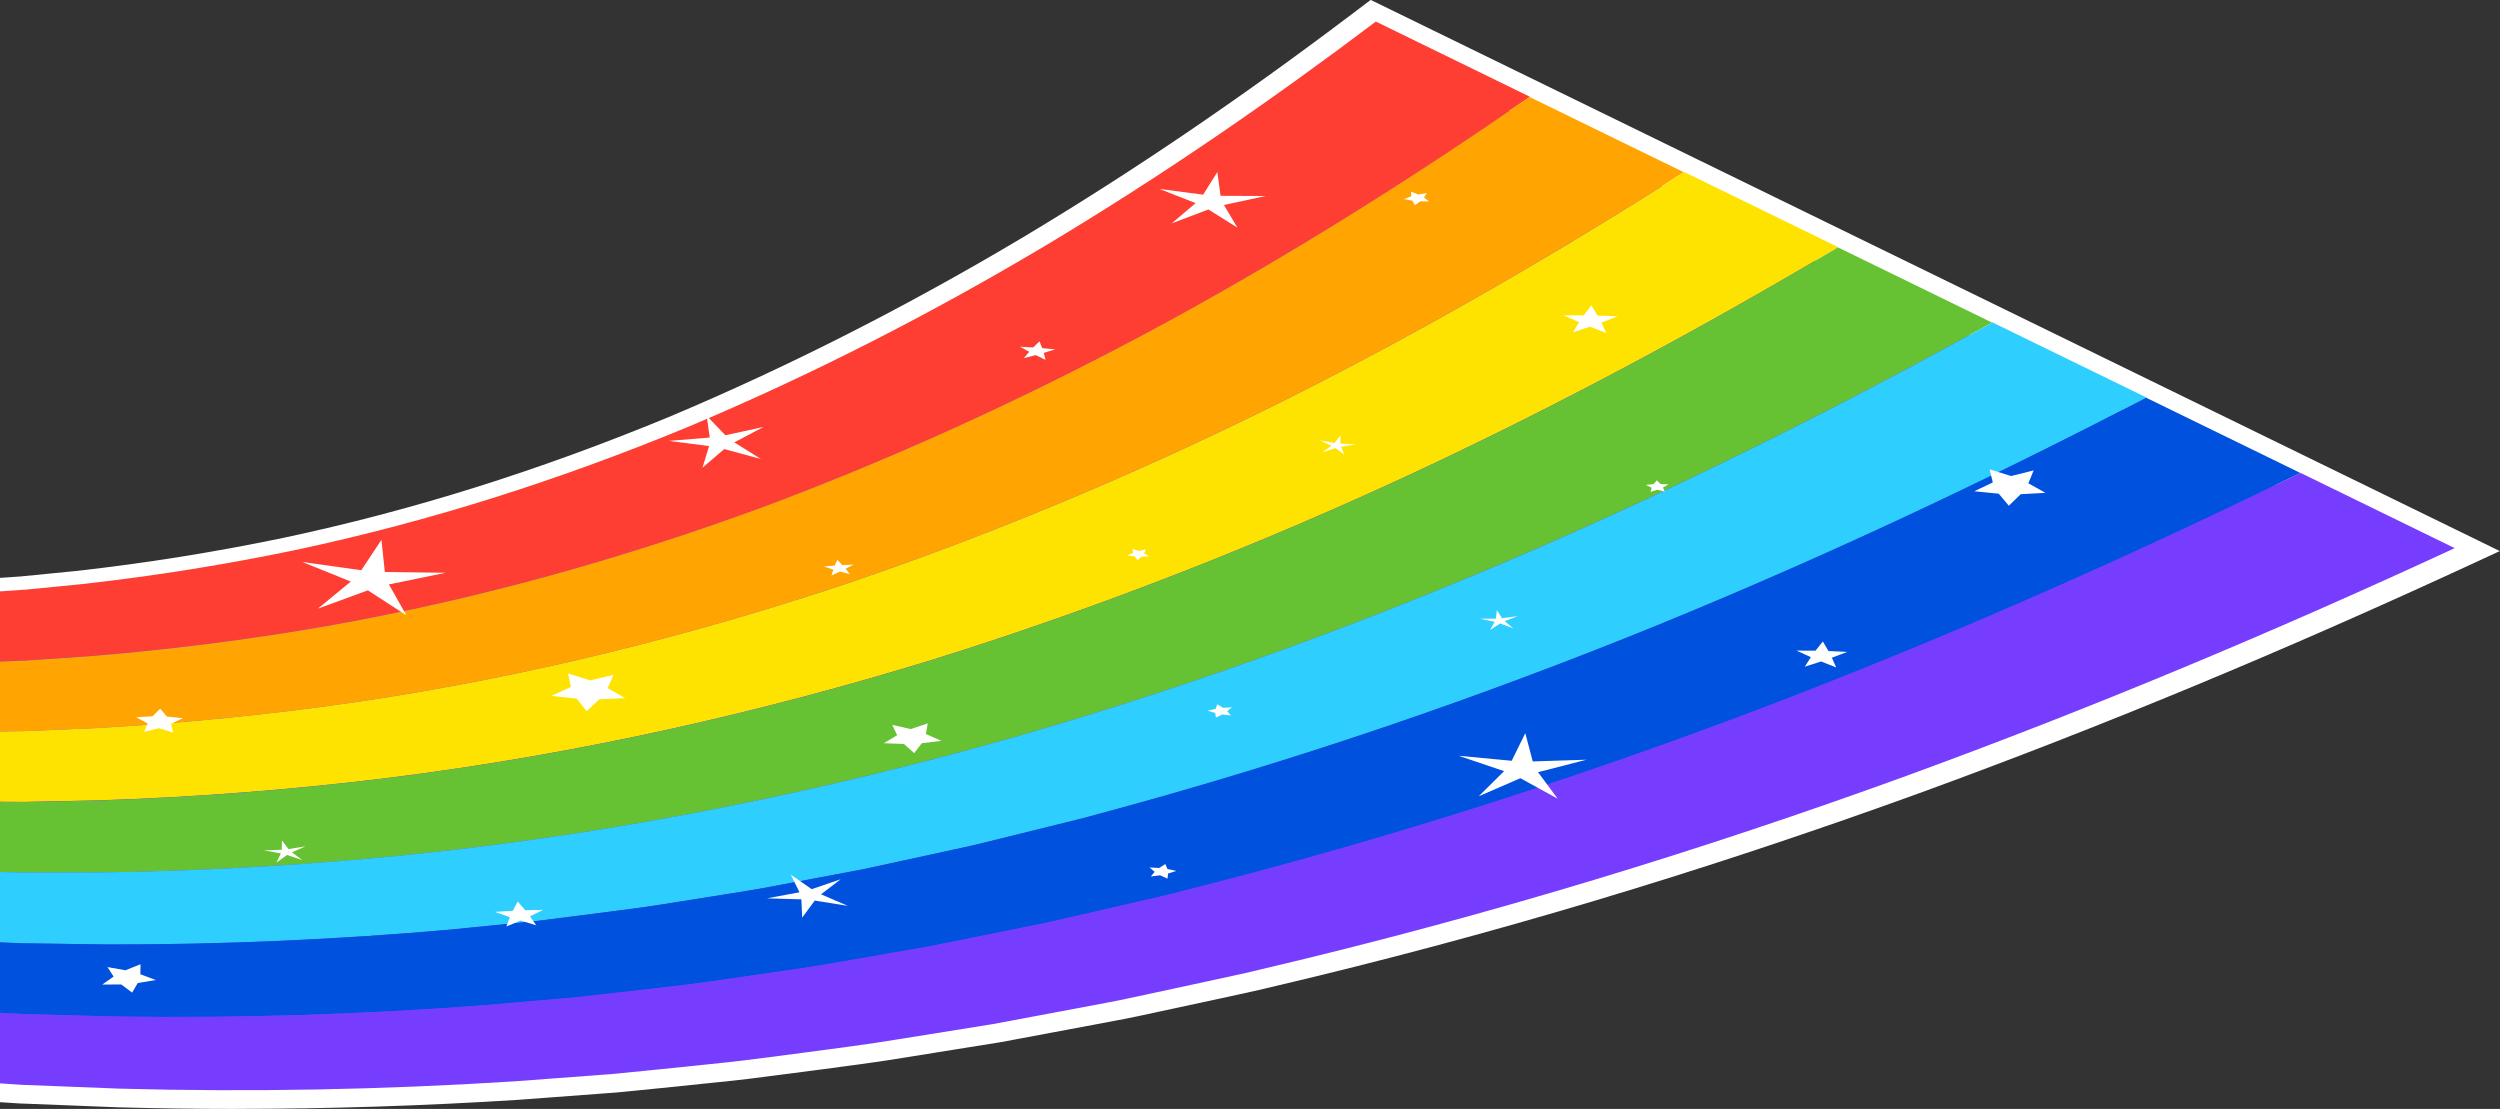 <svg width="762" height="338" viewBox="0 0 762 338" fill="none" xmlns="http://www.w3.org/2000/svg">
<rect x="0" y="0" width="762" height="338" fill="#333333" stroke="none"/>
<g clip-path="url(#clip0_127_445)">
<path d="M701.183 144.967L654.198 122.038L607.213 99.11L560.227 76.181L513.242 53.253L466.257 30.324L419.272 7.396C387.385 31.484 354.099 54.399 319.151 75.342C284.176 96.216 247.591 114.992 209.501 131C171.332 146.77 131.817 159.577 89.979 168.468C69.02 172.844 47.428 176.354 24.912 178.856L7.86 180.534L-9.588 181.736C-12.518 181.988 -15.474 182.072 -18.457 182.184L-27.405 182.561C-33.371 182.911 -39.468 182.883 -45.566 182.994C-70.035 183.316 -95.454 182.603 -121.613 180.883C-147.798 179.066 -174.67 176.298 -201.963 172.76C-208.8 171.824 -215.636 171.027 -222.5 169.964L-243.194 166.903C-257.026 164.666 -270.937 162.457 -284.927 159.954L-333.654 151.342C-342.259 149.986 -350.97 148.755 -359.601 147.483L-372.536 145.61C-376.865 145.009 -381.326 144.547 -385.707 144.03L-412.051 141.024L-438.79 138.759C-443.251 138.424 -447.633 137.962 -452.147 137.739L-465.661 137.012L-479.124 136.313L-485.828 135.977L-492.612 135.823L-519.642 135.278C-528.696 135.306 -537.75 135.432 -546.724 135.53L-553.455 135.613C-555.699 135.655 -557.969 135.781 -560.213 135.865L-573.701 136.438L-587.11 137.04L-600.493 138.032C-636.049 140.619 -670.918 145.092 -704.125 151.468C-737.358 157.843 -768.875 166.078 -798.095 175.85L-792.473 181.904L-786.851 187.958L-781.228 194.011L-775.606 200.065L-769.983 206.119L-764.361 212.172L-758.739 218.226C-731.946 213.501 -704.574 210.327 -677.253 208.789C-649.907 207.265 -622.666 207.377 -595.927 208.901L-585.949 209.432L-575.998 210.299L-566.099 211.152C-564.462 211.306 -562.826 211.403 -561.163 211.599L-556.253 212.2L-536.746 214.563L-517.504 217.527L-512.726 218.254L-507.975 219.163L-498.525 220.952L-489.128 222.714C-486.013 223.287 -482.925 224.084 -479.836 224.741L-461.412 228.865L-443.33 233.591C-440.347 234.388 -437.312 235.101 -434.356 235.968L-425.513 238.61C-419.653 240.386 -413.766 242.063 -407.959 243.867L-390.802 249.655L-371.77 255.988C-357.727 260.7 -343.183 265.244 -328.612 269.801L-306.281 276.456C-298.864 278.693 -291.077 280.762 -283.475 282.929C-252.723 291.43 -220.546 299.385 -186.653 306.417C-152.655 313.365 -116.888 319.349 -79.538 323.879C-70.167 324.984 -60.849 326.186 -51.241 326.997L-36.881 328.339C-32.077 328.772 -27.3 329.248 -22.416 329.541L6.884 331.457L36.579 332.617C76.358 333.708 116.745 332.925 156.761 330.394L186.668 328.157C196.514 327.22 206.333 326.186 216.205 325.165C226.157 324.215 235.686 322.844 245.4 321.6C255.087 320.328 264.854 319.084 274.224 317.504L302.679 312.932L330.396 307.745C334.988 306.85 339.74 306.04 344.201 305.047L357.663 302.153L371.151 299.231C375.639 298.238 380.232 297.302 384.508 296.225C454.933 279.658 519.735 259.539 579.866 237.729C639.891 215.849 695.455 192.278 748.195 167.881L701.21 144.953L701.183 144.967Z" fill="#763DFF"/>
<path d="M71.739 338C59.782 338 47.877 337.832 36.078 337.51L5.749 336.322L-23.551 334.407C-27.827 334.155 -32.051 333.763 -36.169 333.386L-52.851 331.834C-60.796 331.163 -68.662 330.212 -76.291 329.304L-81.57 328.674C-117.443 324.326 -153.922 318.385 -190.006 311.003C-222.262 304.306 -254.228 296.547 -287.777 287.291C-290.417 286.536 -293.004 285.823 -295.591 285.11C-300.632 283.712 -305.859 282.258 -310.927 280.734L-335.95 273.241C-349.465 269.004 -363.429 264.628 -376.759 260.155L-395.764 253.835L-412.843 248.075C-416.221 247.027 -419.626 246.02 -423.058 245.013C-425.434 244.314 -427.783 243.615 -430.158 242.902L-438.975 240.274C-440.559 239.812 -442.301 239.365 -444.122 238.904C-445.257 238.61 -446.419 238.317 -447.554 238.009L-465.318 233.367L-483.505 229.299C-484.561 229.075 -485.749 228.796 -486.937 228.53C-488.811 228.097 -490.553 227.691 -492.216 227.384L-515.629 222.966L-539.148 219.345L-563.301 216.423C-564.066 216.339 -564.911 216.269 -565.782 216.199C-566.442 216.143 -567.076 216.087 -567.736 216.031L-587.216 214.339L-596.903 213.822C-623.616 212.298 -650.303 212.256 -676.33 213.71C-702.937 215.206 -729.703 218.296 -755.861 222.91L-763.516 224.266L-810 174.075L-802.979 171.726C-772.781 161.632 -740.552 153.285 -707.24 146.882C-673.69 140.451 -638.187 135.851 -601.707 133.209L-587.849 132.188L-560.925 131.014C-560.081 130.986 -559.342 130.944 -558.602 130.916C-556.992 130.846 -555.382 130.776 -553.772 130.748L-540.521 130.58C-533.711 130.497 -526.663 130.413 -519.668 130.399H-519.483L-484.931 131.126L-451.196 132.873C-447.976 133.041 -444.861 133.307 -441.878 133.558C-440.4 133.684 -438.948 133.81 -437.47 133.922L-410.097 136.257L-383.754 139.262C-382.197 139.444 -380.745 139.612 -379.293 139.78C-376.31 140.115 -373.248 140.465 -370.16 140.898L-357.147 142.786C-354.613 143.163 -352.131 143.527 -349.624 143.89C-343.526 144.785 -337.217 145.694 -331.014 146.672L-330.724 146.728L-281.997 155.34C-269.96 157.493 -257.791 159.465 -246.018 161.366L-240.475 162.261L-219.992 165.281C-215.689 165.938 -211.545 166.483 -207.163 167.042C-204.656 167.364 -202.122 167.699 -199.614 168.049C-171.977 171.628 -145.291 174.326 -120.399 176.046C-94.61 177.738 -69.481 178.437 -45.777 178.115C-44.246 178.087 -42.609 178.059 -40.999 178.045C-36.565 177.989 -32.394 177.933 -28.382 177.71H-28.118L-17.322 177.248C-15.104 177.164 -12.993 177.081 -11.092 176.913L-10.802 176.885L6.382 175.696L23.197 174.033C44.208 171.698 65.615 168.273 86.574 163.897C125.587 155.606 163.968 143.569 203.799 127.127C240.094 111.874 276.6 93.335 312.235 72.071C345.125 52.358 377.671 30.282 411.722 4.557L417.794 -0.028L761.947 167.965L754.187 171.558C695.693 198.625 640.366 221.581 585.014 241.756C518.363 265.929 453.983 285.208 388.151 300.699C384.983 301.496 381.499 302.251 378.094 302.992C376.932 303.243 375.744 303.495 374.583 303.761L347.527 309.591C344.438 310.276 341.192 310.877 338.024 311.464C336.493 311.744 334.962 312.037 333.458 312.331L305.214 317.616L276.759 322.187C268.153 323.627 259.099 324.816 250.362 325.962L247.485 326.34C245.03 326.647 242.681 326.969 240.305 327.276C233.02 328.241 225.497 329.234 217.684 329.975L214.595 330.296C205.938 331.191 196.989 332.128 188.146 332.967L187.803 332.995L157.896 335.231C129.019 337.063 100.141 337.986 71.634 337.986L71.739 338ZM7.755 326.591L37.213 327.738C75.936 328.8 115.847 328.059 155.6 325.529L185.137 323.32C193.795 322.495 202.585 321.586 211.111 320.691L214.358 320.356C221.696 319.657 228.612 318.748 235.924 317.783C238.326 317.462 240.754 317.154 243.182 316.833L246.033 316.455C254.507 315.351 263.244 314.19 271.4 312.834L299.75 308.276L327.281 303.118C328.759 302.824 330.369 302.53 331.979 302.223C335.015 301.65 337.892 301.118 340.611 300.517L367.641 294.687C368.776 294.435 369.99 294.17 371.204 293.904C374.504 293.191 377.592 292.52 380.522 291.779C445.536 276.484 508.94 257.484 574.64 233.661C626.931 214.605 679.248 193.005 734.337 167.741L694.954 148.518L420.829 14.763C388.573 38.852 357.531 59.768 326.146 78.572C289.798 100.27 252.5 119.186 215.308 134.831C174.024 151.887 134.193 164.358 93.49 173.012C71.502 177.598 49.118 181.177 26.892 183.652L9.127 185.399L-8.162 186.602C-10.855 186.825 -13.415 186.923 -15.896 187.021L-26.455 187.454C-31.206 187.72 -35.931 187.79 -40.498 187.846C-42.055 187.86 -43.612 187.888 -45.17 187.916C-69.85 188.251 -95.93 187.524 -122.669 185.777C-148.3 184.001 -175.673 181.233 -204.075 177.556C-206.635 177.206 -209.064 176.885 -211.519 176.577C-215.9 176.004 -220.441 175.417 -225.007 174.718L-245.623 171.67L-251.351 170.747C-263.255 168.832 -275.582 166.833 -287.83 164.638L-336.373 156.053C-342.338 155.117 -348.515 154.222 -354.48 153.355C-356.988 152.992 -359.522 152.628 -362.03 152.251L-374.911 150.377C-377.472 150.014 -380.217 149.706 -383.12 149.371C-384.651 149.203 -386.182 149.021 -387.687 148.839L-413.687 145.875L-440.189 143.624C-441.614 143.513 -443.198 143.387 -444.782 143.247C-447.633 143.009 -450.325 142.772 -452.991 142.632L-486.382 140.898L-519.747 140.213C-526.505 140.227 -533.394 140.311 -540.072 140.395L-553.191 140.549C-554.405 140.577 -555.752 140.633 -557.071 140.689C-557.89 140.73 -558.708 140.758 -559.553 140.786L-586.055 141.947L-599.173 142.911C-634.386 145.47 -668.622 149.902 -700.957 156.095C-730.468 161.758 -759.055 169.014 -786.085 177.696L-754.014 212.326C-729.043 208.202 -703.597 205.406 -678.283 203.98C-650.936 202.456 -622.93 202.498 -595.003 204.091L-584.497 204.665L-564.647 206.384C-564.014 206.44 -563.486 206.482 -562.958 206.524C-561.717 206.622 -560.503 206.734 -559.262 206.874L-534.212 209.908L-509.637 213.696L-486.092 218.142C-483.822 218.562 -481.631 219.065 -479.519 219.54C-478.464 219.778 -477.434 220.03 -476.378 220.253L-457.347 224.531L-439.265 229.257C-438.157 229.551 -437.101 229.816 -436.071 230.082C-434.091 230.585 -432.033 231.116 -429.921 231.732L-421.025 234.402C-418.676 235.115 -416.353 235.8 -414.03 236.485C-410.467 237.548 -406.903 238.596 -403.366 239.687L-403.076 239.784L-385.918 245.573L-366.94 251.878C-353.794 256.282 -339.963 260.63 -326.58 264.824L-323.993 265.635L-301.846 272.234C-297.042 273.688 -291.974 275.1 -287.065 276.456C-284.425 277.183 -281.812 277.91 -279.199 278.651C-246.362 287.725 -214.977 295.33 -183.38 301.901C-148.141 309.101 -112.533 314.903 -77.558 319.14L-72.279 319.769C-64.94 320.649 -57.365 321.558 -49.868 322.201L-33.08 323.753C-29.068 324.117 -25.293 324.466 -21.492 324.69L7.676 326.591H7.755Z" fill="white"/>
<path d="M466.31 29.5C431.44 53.631 394.961 76.643 356.449 97.726C317.884 118.725 277.26 137.697 234.551 153.789C191.736 169.643 146.889 182.422 99.587 190.782C75.91 194.893 51.625 198.01 26.654 200.01L7.781 201.282L-11.356 202.037C-14.55 202.219 -17.797 202.205 -21.017 202.261L-30.731 202.386C-37.224 202.568 -43.771 202.387 -50.343 202.317C-76.66 201.953 -103.558 200.471 -130.852 198.011C-158.146 195.452 -185.756 191.943 -213.551 187.693C-220.493 186.574 -227.462 185.596 -234.431 184.379L-255.363 180.814C-269.3 178.242 -283.316 175.711 -297.306 172.873L-344.239 163.758C-352.448 162.345 -360.763 161.045 -368.972 159.703L-381.326 157.718C-385.443 157.075 -389.719 156.585 -393.916 156.026L-419.072 152.769L-444.624 150.238C-448.9 149.847 -453.07 149.357 -457.399 149.064L-470.307 148.197L-483.189 147.344L-489.603 146.925L-496.123 146.687L-522.044 145.792C-530.728 145.694 -539.412 145.708 -548.044 145.68H-554.511C-556.676 145.68 -558.84 145.778 -561.005 145.82L-573.965 146.184L-586.873 146.575L-599.754 147.344C-634.043 149.343 -667.83 153.174 -700.218 158.836C-732.606 164.512 -763.516 172.034 -792.394 181.08L-798.016 175.026C-768.796 165.267 -737.278 157.019 -704.046 150.644C-670.839 144.282 -635.97 139.794 -600.414 137.208L-587.031 136.215L-573.622 135.614L-560.133 135.041C-557.89 134.957 -555.62 134.831 -553.376 134.789L-546.645 134.705C-537.67 134.608 -528.616 134.468 -519.562 134.454L-492.533 134.999L-485.749 135.153L-479.044 135.488L-465.582 136.187L-452.067 136.914C-447.554 137.152 -443.172 137.599 -438.711 137.935L-411.971 140.2L-385.628 143.206C-381.246 143.737 -376.759 144.184 -372.456 144.786L-359.522 146.659C-350.917 147.931 -342.18 149.162 -333.575 150.518L-284.847 159.13C-270.857 161.646 -256.947 163.841 -243.115 166.078L-222.42 169.14C-215.531 170.203 -208.694 170.986 -201.884 171.936C-174.59 175.473 -147.719 178.242 -121.534 180.059C-95.375 181.765 -69.929 182.492 -45.486 182.17C-39.389 182.058 -33.291 182.072 -27.326 181.737L-18.378 181.359C-15.395 181.234 -12.438 181.164 -9.508 180.912L7.939 179.71L24.991 178.032C47.507 175.529 69.1 172.006 90.058 167.644C131.896 158.752 171.385 145.946 209.58 130.176C247.67 114.168 284.255 95.391 319.23 74.518C354.178 53.575 387.491 30.646 419.351 6.571L466.336 29.5H466.31Z" fill="#FE3E33"/>
<path d="M513.295 52.428C475.443 76.601 435.796 99.711 393.667 120.92C351.513 142.059 306.85 161.227 259.522 177.389C212.088 193.341 161.856 206.077 109.09 213.907C82.694 217.751 55.717 220.492 28.265 221.974L7.596 222.84L-13.23 223.162C-16.715 223.26 -20.199 223.176 -23.683 223.148L-34.189 223.036C-41.184 223.036 -48.205 222.701 -55.253 222.463C-83.391 221.4 -111.794 219.177 -140.196 215.976C-168.572 212.662 -196.974 208.412 -225.245 203.463C-232.292 202.177 -239.419 201.016 -246.441 199.618L-267.611 195.536C-281.653 192.628 -295.749 189.762 -309.739 186.616L-320.324 184.309L-331.859 181.863L-354.903 177.011C-362.69 175.529 -370.609 174.173 -378.448 172.761L-390.221 170.664C-394.154 169.979 -398.219 169.462 -402.205 168.86L-426.173 165.365L-450.536 162.569C-454.601 162.136 -458.614 161.59 -462.731 161.255L-475.058 160.234L-487.359 159.228L-493.509 158.724L-499.739 158.403L-524.551 157.158C-532.866 156.935 -541.181 156.823 -549.469 156.669L-555.672 156.557C-557.731 156.529 -559.817 156.599 -561.902 156.613L-574.361 156.781L-586.794 156.963L-599.2 157.522C-632.221 158.934 -664.926 162.108 -696.47 167.085C-728.013 172.076 -758.343 178.871 -786.877 187.189L-792.499 181.136C-763.622 172.09 -732.712 164.582 -700.324 158.892C-667.936 153.216 -634.175 149.385 -599.86 147.4L-586.978 146.631L-574.071 146.239L-561.11 145.876C-558.946 145.834 -556.781 145.736 -554.617 145.722H-548.15C-539.518 145.764 -530.834 145.75 -522.149 145.848L-496.228 146.743L-489.708 146.98L-483.294 147.4L-470.413 148.253L-457.505 149.12C-453.176 149.399 -449.005 149.902 -444.729 150.294L-419.178 152.824L-394.022 156.082C-389.825 156.655 -385.575 157.145 -381.431 157.774L-369.078 159.759C-360.842 161.101 -352.554 162.387 -344.344 163.813L-297.412 172.929C-283.422 175.753 -269.406 178.297 -255.468 180.87L-234.536 184.435C-227.568 185.665 -220.599 186.644 -213.657 187.748C-185.862 191.999 -158.225 195.508 -130.957 198.066C-103.664 200.527 -76.766 201.995 -50.449 202.372C-43.876 202.428 -37.304 202.624 -30.837 202.442L-21.123 202.317C-17.902 202.275 -14.656 202.275 -11.462 202.093L7.675 201.338L26.549 200.066C51.546 198.066 75.831 194.949 99.481 190.838C146.784 182.478 191.631 169.699 234.445 153.845C277.154 137.753 317.778 118.781 356.343 97.782C394.882 76.713 431.361 53.687 466.204 29.556L513.189 52.484L513.295 52.428Z" fill="#FFA400"/>
<path d="M560.254 75.356C519.445 99.571 476.578 122.779 430.886 144.128C385.141 165.407 336.44 184.756 284.493 201.002C232.413 217.038 176.823 229.76 118.592 237.058C89.478 240.651 59.808 242.986 29.901 243.951L7.438 244.412L-15.078 244.286C-18.826 244.314 -22.601 244.147 -26.349 244.035L-37.62 243.671C-45.143 243.517 -52.64 243 -60.136 242.581C-90.122 240.819 -119.977 237.855 -149.514 233.899C-178.998 229.844 -208.14 224.853 -236.912 219.191C-244.065 217.723 -251.324 216.381 -258.425 214.829L-279.806 210.229C-293.954 207 -308.129 203.784 -322.145 200.331L-332.704 197.786L-343.632 195.256L-365.488 190.209C-372.879 188.671 -380.375 187.245 -387.819 185.763L-398.984 183.554C-402.733 182.841 -406.56 182.281 -410.361 181.638L-433.168 177.892L-456.344 174.83C-460.224 174.354 -464.025 173.753 -467.958 173.376L-479.704 172.215L-491.45 171.055L-497.31 170.482L-503.25 170.076L-526.953 168.496C-534.899 168.161 -542.844 167.923 -550.789 167.63L-556.755 167.42C-558.734 167.364 -560.741 167.392 -562.72 167.378L-574.651 167.336L-586.582 167.308L-598.513 167.644C-630.295 168.468 -661.891 170.985 -692.59 175.277C-723.288 179.569 -753.011 185.637 -781.202 193.242L-786.824 187.189C-758.29 178.87 -727.961 172.075 -696.417 167.084C-664.874 162.107 -632.195 158.934 -599.147 157.521L-586.741 156.962L-574.308 156.78L-561.849 156.613C-559.764 156.599 -557.679 156.529 -555.62 156.557L-549.417 156.669C-541.128 156.822 -532.813 156.948 -524.499 157.158L-499.686 158.402L-493.457 158.724L-487.306 159.227L-475.006 160.234L-462.679 161.254C-458.561 161.59 -454.549 162.135 -450.484 162.569L-426.12 165.365L-402.152 168.86C-398.166 169.461 -394.101 169.992 -390.168 170.663L-378.395 172.761C-370.556 174.173 -362.663 175.529 -354.85 177.011L-331.806 181.862L-320.271 184.309L-309.686 186.616C-295.696 189.761 -281.601 192.627 -267.558 195.535L-246.388 199.618C-239.367 201.016 -232.24 202.176 -225.192 203.462C-196.921 208.412 -168.519 212.662 -140.143 215.975C-111.741 219.177 -83.365 221.414 -55.2 222.462C-48.152 222.7 -41.131 223.05 -34.136 223.036L-23.63 223.147C-20.146 223.189 -16.635 223.259 -13.177 223.161L7.649 222.84L28.317 221.973C55.77 220.491 82.746 217.765 109.143 213.906C161.909 206.077 212.141 193.326 259.575 177.388C306.903 161.226 351.565 142.059 393.72 120.92C435.822 99.711 475.496 76.601 513.348 52.428L560.333 75.356H560.254Z" fill="#FFE300"/>
<path d="M607.239 98.299C563.448 122.57 517.413 145.862 468.131 167.336C418.797 188.741 366.057 208.286 309.49 224.616C252.791 240.735 191.842 253.43 128.121 260.197C96.288 263.524 63.926 265.468 31.564 265.929L7.28 265.985L-16.926 265.412C-20.964 265.356 -24.977 265.118 -28.989 264.922L-41.026 264.321C-49.076 264 -57.022 263.314 -64.993 262.727C-96.827 260.281 -128.159 256.548 -158.805 251.85C-189.399 247.055 -219.279 241.323 -248.552 234.947C-255.838 233.312 -263.202 231.788 -270.382 230.054L-292.001 224.937C-306.255 221.372 -320.535 217.835 -334.551 214.06L-345.11 211.278L-355.457 208.663L-376.152 203.435C-383.147 201.827 -390.247 200.345 -397.295 198.779L-407.88 196.472C-411.417 195.717 -415.06 195.116 -418.65 194.445L-440.268 190.46L-462.256 187.133C-465.925 186.602 -469.568 185.959 -473.29 185.525L-484.455 184.211L-495.621 182.897L-501.217 182.24L-506.866 181.764L-529.461 179.835C-537.037 179.374 -544.612 179.01 -552.215 178.605L-557.916 178.297C-559.817 178.213 -561.717 178.199 -563.618 178.157L-575.047 177.92L-586.477 177.682L-597.906 177.808C-628.42 178.046 -658.934 179.905 -688.789 183.498C-718.643 187.105 -747.784 192.446 -775.632 199.338L-781.255 193.285C-753.063 185.679 -723.341 179.611 -692.642 175.319C-661.944 171.027 -630.347 168.511 -598.566 167.686L-586.635 167.35L-574.704 167.378L-562.773 167.42C-560.793 167.434 -558.787 167.42 -556.808 167.462L-550.842 167.672C-542.897 167.965 -534.951 168.203 -527.006 168.539L-503.302 170.118L-497.363 170.524L-491.503 171.097L-479.757 172.257L-468.011 173.418C-464.078 173.795 -460.277 174.397 -456.396 174.872L-433.22 177.934L-410.414 181.681C-406.639 182.324 -402.786 182.883 -399.037 183.596L-387.872 185.805C-380.428 187.287 -372.931 188.713 -365.541 190.251L-343.684 195.298L-332.756 197.828L-322.198 200.373C-308.182 203.826 -294.007 207.028 -279.858 210.271L-258.477 214.871C-251.377 216.437 -244.118 217.779 -236.965 219.233C-208.193 224.895 -179.051 229.886 -149.567 233.941C-120.056 237.897 -90.202 240.875 -60.189 242.623C-52.693 243.028 -45.196 243.56 -37.673 243.713L-26.402 244.077C-22.654 244.189 -18.905 244.356 -15.131 244.329L7.385 244.454L29.848 243.993C59.755 243.028 89.425 240.694 118.54 237.1C176.77 229.802 232.36 217.08 284.44 201.044C336.388 184.798 385.089 165.435 430.833 144.17C476.525 122.835 519.366 99.627 560.201 75.398L607.186 98.327L607.239 98.299Z" fill="#66C232"/>
<path d="M654.198 121.228C607.424 145.541 558.221 168.93 505.35 190.531C452.399 212.075 395.647 231.816 334.461 248.216C330.712 249.292 326.753 250.215 322.873 251.194L311.179 254.088L299.486 256.968C295.632 257.946 291.514 258.757 287.555 259.652L263.56 264.867L239.012 269.508C230.908 271.116 222.488 272.402 214.147 273.717C205.753 275.003 197.544 276.457 188.965 277.477C180.465 278.568 171.992 279.686 163.492 280.735L137.677 283.321C103.124 286.383 68.096 287.949 33.253 287.879L7.174 287.53L-18.747 286.509C-23.076 286.369 -27.326 286.062 -31.602 285.782L-44.404 284.929C-52.956 284.44 -61.377 283.587 -69.797 282.832C-103.479 279.686 -136.289 275.213 -168.044 269.76C-199.746 264.21 -230.392 257.737 -260.141 250.662C-267.531 248.845 -275.054 247.153 -282.313 245.238L-304.169 239.617C-318.529 235.717 -332.888 231.844 -346.905 227.762L-357.437 224.756L-367.177 222.058L-386.684 216.647C-393.283 214.983 -399.961 213.417 -406.639 211.796L-416.644 209.377C-419.996 208.58 -423.427 207.951 -426.806 207.238L-447.237 203.002L-468.037 199.409C-471.521 198.835 -474.979 198.136 -478.49 197.661L-489.075 196.193L-499.66 194.725L-504.965 193.984L-510.324 193.425L-531.784 191.146C-538.99 190.573 -546.223 190.083 -553.455 189.538L-558.893 189.133C-560.714 189.007 -562.535 188.979 -564.33 188.895L-575.258 188.448L-586.213 188L-597.167 187.902C-626.414 187.553 -655.846 188.755 -684.882 191.663C-713.891 194.571 -742.426 199.199 -769.931 205.364L-775.553 199.311C-747.705 192.418 -718.563 187.078 -688.709 183.471C-658.855 179.877 -628.341 178.004 -597.827 177.78L-586.398 177.655L-574.968 177.892L-563.539 178.13C-561.638 178.186 -559.737 178.186 -557.837 178.27L-552.135 178.577C-544.533 178.997 -536.958 179.36 -529.382 179.808L-506.787 181.737L-501.138 182.212L-495.542 182.869L-484.376 184.184L-473.211 185.498C-469.489 185.931 -465.846 186.574 -462.177 187.106L-440.189 190.433L-418.571 194.417C-414.981 195.103 -411.338 195.704 -407.801 196.445L-397.216 198.752C-390.168 200.303 -383.068 201.799 -376.073 203.407L-355.378 208.636L-345.031 211.25L-334.472 214.033C-320.456 217.807 -306.175 221.345 -291.922 224.91L-270.303 230.027C-263.123 231.76 -255.732 233.284 -248.473 234.92C-219.2 241.295 -189.293 247.027 -158.726 251.823C-128.08 256.52 -96.748 260.253 -64.914 262.7C-56.942 263.287 -48.997 263.972 -40.946 264.294L-28.91 264.895C-24.897 265.09 -20.885 265.328 -16.846 265.384L7.359 265.957L31.643 265.901C64.031 265.454 96.367 263.497 128.201 260.169C191.921 253.403 252.87 240.708 309.569 224.588C366.136 208.258 418.849 188.713 468.21 167.309C517.492 145.834 563.501 122.542 607.318 98.272L654.304 121.2L654.198 121.228Z" fill="#2ECFFF"/>
<path d="M701.183 144.156C651.426 168.511 599.03 191.999 542.595 213.739C486.054 235.409 425.264 255.346 359.484 271.829C355.472 272.906 351.169 273.842 346.999 274.821L334.408 277.729L321.817 280.609C317.673 281.588 313.238 282.399 308.962 283.293L283.12 288.494L256.618 293.108C247.881 294.702 238.774 295.96 229.773 297.26C220.719 298.532 211.85 299.945 202.585 300.923C193.399 301.986 184.24 303.062 175.08 304.041L147.206 306.446C109.934 309.242 72.214 310.416 34.89 309.843L7.016 309.088L-20.595 307.62C-25.188 307.41 -29.728 307.019 -34.268 306.655L-47.862 305.565C-56.942 304.908 -65.812 303.887 -74.707 302.95C-110.236 299.106 -144.499 293.877 -177.388 287.683C-210.172 281.392 -241.584 274.178 -271.86 266.391C-279.357 264.405 -287.012 262.518 -294.35 260.449L-316.444 254.311C-330.909 250.075 -345.347 245.881 -359.39 241.477L-397.374 229.859C-403.578 228.125 -409.86 226.503 -416.116 224.812L-425.539 222.281C-428.68 221.456 -431.927 220.785 -435.121 220.03L-454.39 215.556L-474.003 211.698C-477.302 211.082 -480.549 210.328 -483.875 209.81L-493.853 208.202L-503.883 206.567L-508.898 205.742L-513.966 205.099L-534.318 202.47L-554.907 200.485L-560.081 199.982C-561.796 199.828 -563.539 199.758 -565.254 199.632L-575.654 198.975L-586.107 198.318L-596.587 198.01C-624.567 197.074 -652.916 197.619 -681.107 199.842C-709.272 202.065 -737.226 205.952 -764.387 211.404L-770.01 205.35C-742.505 199.185 -713.971 194.557 -684.961 191.649C-655.952 188.741 -626.52 187.539 -597.247 187.888L-586.292 187.986L-575.338 188.434L-564.41 188.881C-562.588 188.965 -560.767 189.007 -558.972 189.119L-553.534 189.524C-546.302 190.069 -539.069 190.559 -531.863 191.132L-510.403 193.411L-505.045 193.97L-499.739 194.711L-489.154 196.179L-478.569 197.647C-475.059 198.122 -471.601 198.821 -468.116 199.395L-447.316 202.988L-426.885 207.224C-423.507 207.951 -420.049 208.58 -416.723 209.363L-406.719 211.782C-400.067 213.403 -393.389 214.969 -386.763 216.633L-367.256 222.043L-357.516 224.742L-346.984 227.748C-332.941 231.83 -318.582 235.703 -304.249 239.603L-282.392 245.224C-275.134 247.125 -267.611 248.831 -260.22 250.648C-230.445 257.722 -199.799 264.196 -168.123 269.746C-136.369 275.198 -103.558 279.672 -69.877 282.818C-61.456 283.573 -53.036 284.44 -44.483 284.915L-31.681 285.768C-27.405 286.048 -23.129 286.355 -18.826 286.495L7.095 287.516L33.174 287.865C68.017 287.921 103.045 286.369 137.598 283.307L163.413 280.721C171.913 279.672 180.386 278.554 188.885 277.463C197.464 276.443 205.7 275.003 214.067 273.703C222.409 272.374 230.829 271.102 238.933 269.494L263.481 264.853L287.475 259.638C291.435 258.743 295.553 257.946 299.406 256.954L311.1 254.073L322.793 251.179C326.674 250.201 330.66 249.278 334.381 248.202C395.568 231.788 452.32 212.061 505.271 190.517C558.116 168.902 607.344 145.526 654.119 121.214L701.104 144.142L701.183 144.156Z" fill="#0051DE"/>
<path d="M748.168 167.084C695.429 191.495 639.865 215.067 579.84 236.933C519.709 258.743 454.88 278.861 384.481 295.428C380.205 296.505 375.586 297.455 371.125 298.434L357.636 301.356L344.174 304.25C339.74 305.229 334.962 306.04 330.369 306.948L302.653 312.135L274.198 316.707C264.827 318.273 255.061 319.517 245.373 320.803C235.66 322.048 226.131 323.418 216.179 324.368C206.307 325.389 196.488 326.424 186.642 327.36L156.735 329.597C116.745 332.142 76.332 332.911 36.553 331.82L6.857 330.66L-22.443 328.745C-27.326 328.451 -32.104 327.99 -36.908 327.542L-51.267 326.2C-60.876 325.375 -70.193 324.187 -79.564 323.082C-116.941 318.552 -152.682 312.569 -186.68 305.62C-220.573 298.588 -252.75 290.633 -283.501 282.132C-291.103 279.965 -298.917 277.91 -306.307 275.659L-328.639 269.005C-343.209 264.447 -357.754 259.903 -371.796 255.191L-390.828 248.858L-407.986 243.07C-413.793 241.281 -419.653 239.589 -425.539 237.813L-434.382 235.171C-437.338 234.304 -440.347 233.605 -443.357 232.794L-461.438 228.069L-479.863 223.944C-482.951 223.273 -486.039 222.49 -489.154 221.917L-498.551 220.156L-508.001 218.366L-512.752 217.457L-517.53 216.73L-536.773 213.766L-556.28 211.404L-561.189 210.802C-562.826 210.621 -564.462 210.509 -566.125 210.355L-576.024 209.502L-585.975 208.635L-595.953 208.104C-622.692 206.58 -649.933 206.468 -677.28 207.992C-704.6 209.516 -731.973 212.69 -758.765 217.429L-764.387 211.376C-737.252 205.923 -709.298 202.036 -681.107 199.813C-652.943 197.605 -624.593 197.045 -596.587 197.982L-586.107 198.29L-575.654 198.947L-565.254 199.604C-563.512 199.716 -561.796 199.786 -560.081 199.953L-554.907 200.457L-534.318 202.442L-513.966 205.07L-508.898 205.713L-503.883 206.538L-493.853 208.174L-483.875 209.782C-480.549 210.313 -477.276 211.054 -474.003 211.669L-454.39 215.528L-435.121 220.002C-431.927 220.757 -428.707 221.428 -425.539 222.253L-416.116 224.783C-409.86 226.489 -403.577 228.097 -397.374 229.83L-359.39 241.448C-345.347 245.852 -330.909 250.061 -316.444 254.283L-294.35 260.42C-287.012 262.489 -279.357 264.377 -271.86 266.362C-241.61 274.149 -210.199 281.364 -177.388 287.655C-144.499 293.848 -110.236 299.077 -74.707 302.922C-65.812 303.859 -56.942 304.879 -47.862 305.536L-34.268 306.627C-29.728 306.99 -25.188 307.382 -20.595 307.592L7.016 309.06L34.89 309.814C72.188 310.388 109.908 309.227 147.206 306.417L175.08 304.012C184.266 303.02 193.399 301.943 202.585 300.895C211.85 299.916 220.719 298.504 229.773 297.232C238.801 295.932 247.881 294.673 256.618 293.079L283.12 288.466L308.962 283.265C313.238 282.37 317.673 281.559 321.817 280.581L334.408 277.701L346.999 274.793C351.169 273.814 355.472 272.877 359.484 271.801C425.29 255.317 486.08 235.381 542.595 213.71C599.03 191.97 651.426 168.496 701.183 144.128L748.168 167.056V167.084Z" fill="#763DFF"/>
<path d="M501.628 147.791L504.003 147.567L505.007 146.393L506.142 147.525L508.57 147.665L506.881 148.588L507.382 149.846L505.191 149.287L503.08 149.93L503.423 148.657L501.628 147.791Z" fill="white"/>
<path d="M375.454 215.585L374.081 216.801L375.19 218.087L372.603 217.766L370.623 218.716L370.386 217.304L368.063 216.619L370.518 216.06L371.046 214.676L372.814 215.738L375.454 215.585Z" fill="white"/>
<path d="M40.275 302.544L36.949 300.056L31.168 300.098L34.626 297.651L32.752 294.757L38.216 295.736L42.835 293.904L42.782 296.952L47.481 298.714L41.99 299.622L40.275 302.544Z" fill="white"/>
<path d="M349.295 167.448L348.715 168.65L350.246 169.587L347.923 169.657L346.708 170.734L345.837 169.573L343.567 169.307L345.362 168.511L345.151 167.28L347.131 167.937L349.295 167.448Z" fill="white"/>
<path d="M355.182 263.356L355.842 264.88L358.56 265.454L356.026 266.25L355.842 267.816L353.624 266.782L350.773 267.159L351.935 265.733L350.378 264.405L353.308 264.559L355.182 263.356Z" fill="white"/>
<path d="M601.749 149.734L607.397 147.05L606.447 143.065L612.993 145.093L619.856 143.373L618.246 147.302L623.446 150.224L615.923 150.629L612.281 154.152L609.219 150.475L601.749 149.734Z" fill="white"/>
<path d="M48.827 216.004L50.886 218.409L55.796 218.884L52.1 220.646L52.76 223.274L48.431 221.96L43.944 223.092L44.973 220.52L41.515 218.604L46.478 218.325L48.827 216.004Z" fill="white"/>
<path d="M282.777 220.491L282.222 223.735L286.947 225.818L280.955 226.531L278.659 229.551L275.518 226.755L269.394 226.531L273.459 224.098L271.954 220.939L277.577 222.225L282.777 220.491Z" fill="white"/>
<path d="M430.12 58.412L432.311 59.293L434.925 58.831L434.027 60.216L435.637 61.404L432.892 61.362L431.282 62.55L430.49 61.152L427.85 60.705L430.12 59.866V58.412Z" fill="white"/>
<path d="M190.522 212.802L182.682 213.151L178.802 216.772L175.767 212.941L168.085 212.103L173.998 209.376L173.153 205.252L179.858 207.391L187.011 205.685L185.216 209.726L190.522 212.802Z" fill="white"/>
<path d="M450.709 242.706L458.444 235.045L444.612 230.361L460.766 231.885L464.911 223.469L467.181 232.081L483.546 231.564L468.791 235.366L474.783 243.447L463.406 237.198L450.709 242.706Z" fill="white"/>
<path d="M385.749 59.74L373.052 62.48L377.17 69.4L368.327 63.85L357.161 68.072L364.42 61.907L353.387 57.587L366.717 59.334L371.046 52.428L372.022 59.684L385.749 59.74Z" fill="white"/>
<path d="M461.242 191.537L457.256 190.041L454.141 192.026L455.593 189.552L451.053 188.587L455.936 188.559L456.253 185.973L457.836 188.433L462.561 187.79L458.655 189.342L461.242 191.537Z" fill="white"/>
<path d="M85.94 256.143L87.946 258.799L93.12 257.946L88.976 259.792L92.091 262.126L87.498 260.602L84.277 262.895L85.597 260.113L80.476 259.19L85.887 259.009L85.94 256.143Z" fill="white"/>
<path d="M92.143 171.293L110.119 173.81L116.27 164.526L117.299 174.341L135.855 174.579L118.54 178.13L123.872 187.553L112.125 179.933L96.868 185.526L106.925 177.263L92.143 171.293Z" fill="white"/>
<path d="M241.018 266.572L247.406 271.018L256.249 267.998L250.257 272.584L258.413 276.107L248.33 274.499L244.502 279.7L244.265 274.122L233.759 273.814L243.684 271.969L241.018 266.572Z" fill="white"/>
<path d="M215.387 126.708L221.089 132.664L232.73 130.133L223.808 134.831L231.938 139.92L220.746 136.872L214.12 142.548L216.126 135.963L203.879 134.383L216.338 133.363L215.387 126.708Z" fill="white"/>
<path d="M402.299 134.23L406.76 135.013L408.581 132.72L408.555 135.208L413.227 135.432L408.74 136.187L409.795 138.606L407.077 136.578L403.038 137.865L405.836 135.865L402.299 134.23Z" fill="white"/>
<path d="M312.05 109.162L313.713 107.219L310.915 105.681L314.927 105.905L316.828 104.031L317.673 106.114L321.632 106.492L318.148 107.554L318.676 109.679L315.693 108.239L312.05 109.162Z" fill="white"/>
<path d="M163.44 282.021L158.662 280.595L154.333 282.399L155.415 279.546L150.849 277.939L156.313 277.603L157.791 274.793L160.087 277.435L165.578 277.323L161.539 279.295L163.44 282.021Z" fill="white"/>
<path d="M485.025 93.099L486.952 96.188L493.049 96.412L488.113 98.328L489.565 101.473L484.629 99.572L479.429 101.291L481.303 98.202L476.604 96.118L482.728 96.105L485.025 93.099Z" fill="white"/>
<path d="M559.673 203.435L555.054 201.617L550.118 203.197L551.939 200.303L547.583 198.304L553.364 198.332L555.608 195.521L557.324 198.443L563.052 198.695L558.353 200.471L559.673 203.435Z" fill="white"/>
<path d="M259.073 175.026L256.037 174.201L253.451 175.389L253.978 173.6L251.075 172.663L254.427 172.383L255.219 170.636L256.75 172.244L260.155 172.09L257.753 173.362L259.073 175.026Z" fill="white"/>
</g>
<defs>
<clipPath id="clip0_127_445">
<rect width="1572" height="338" fill="white" transform="translate(-810)"/>
</clipPath>
</defs>
</svg>
